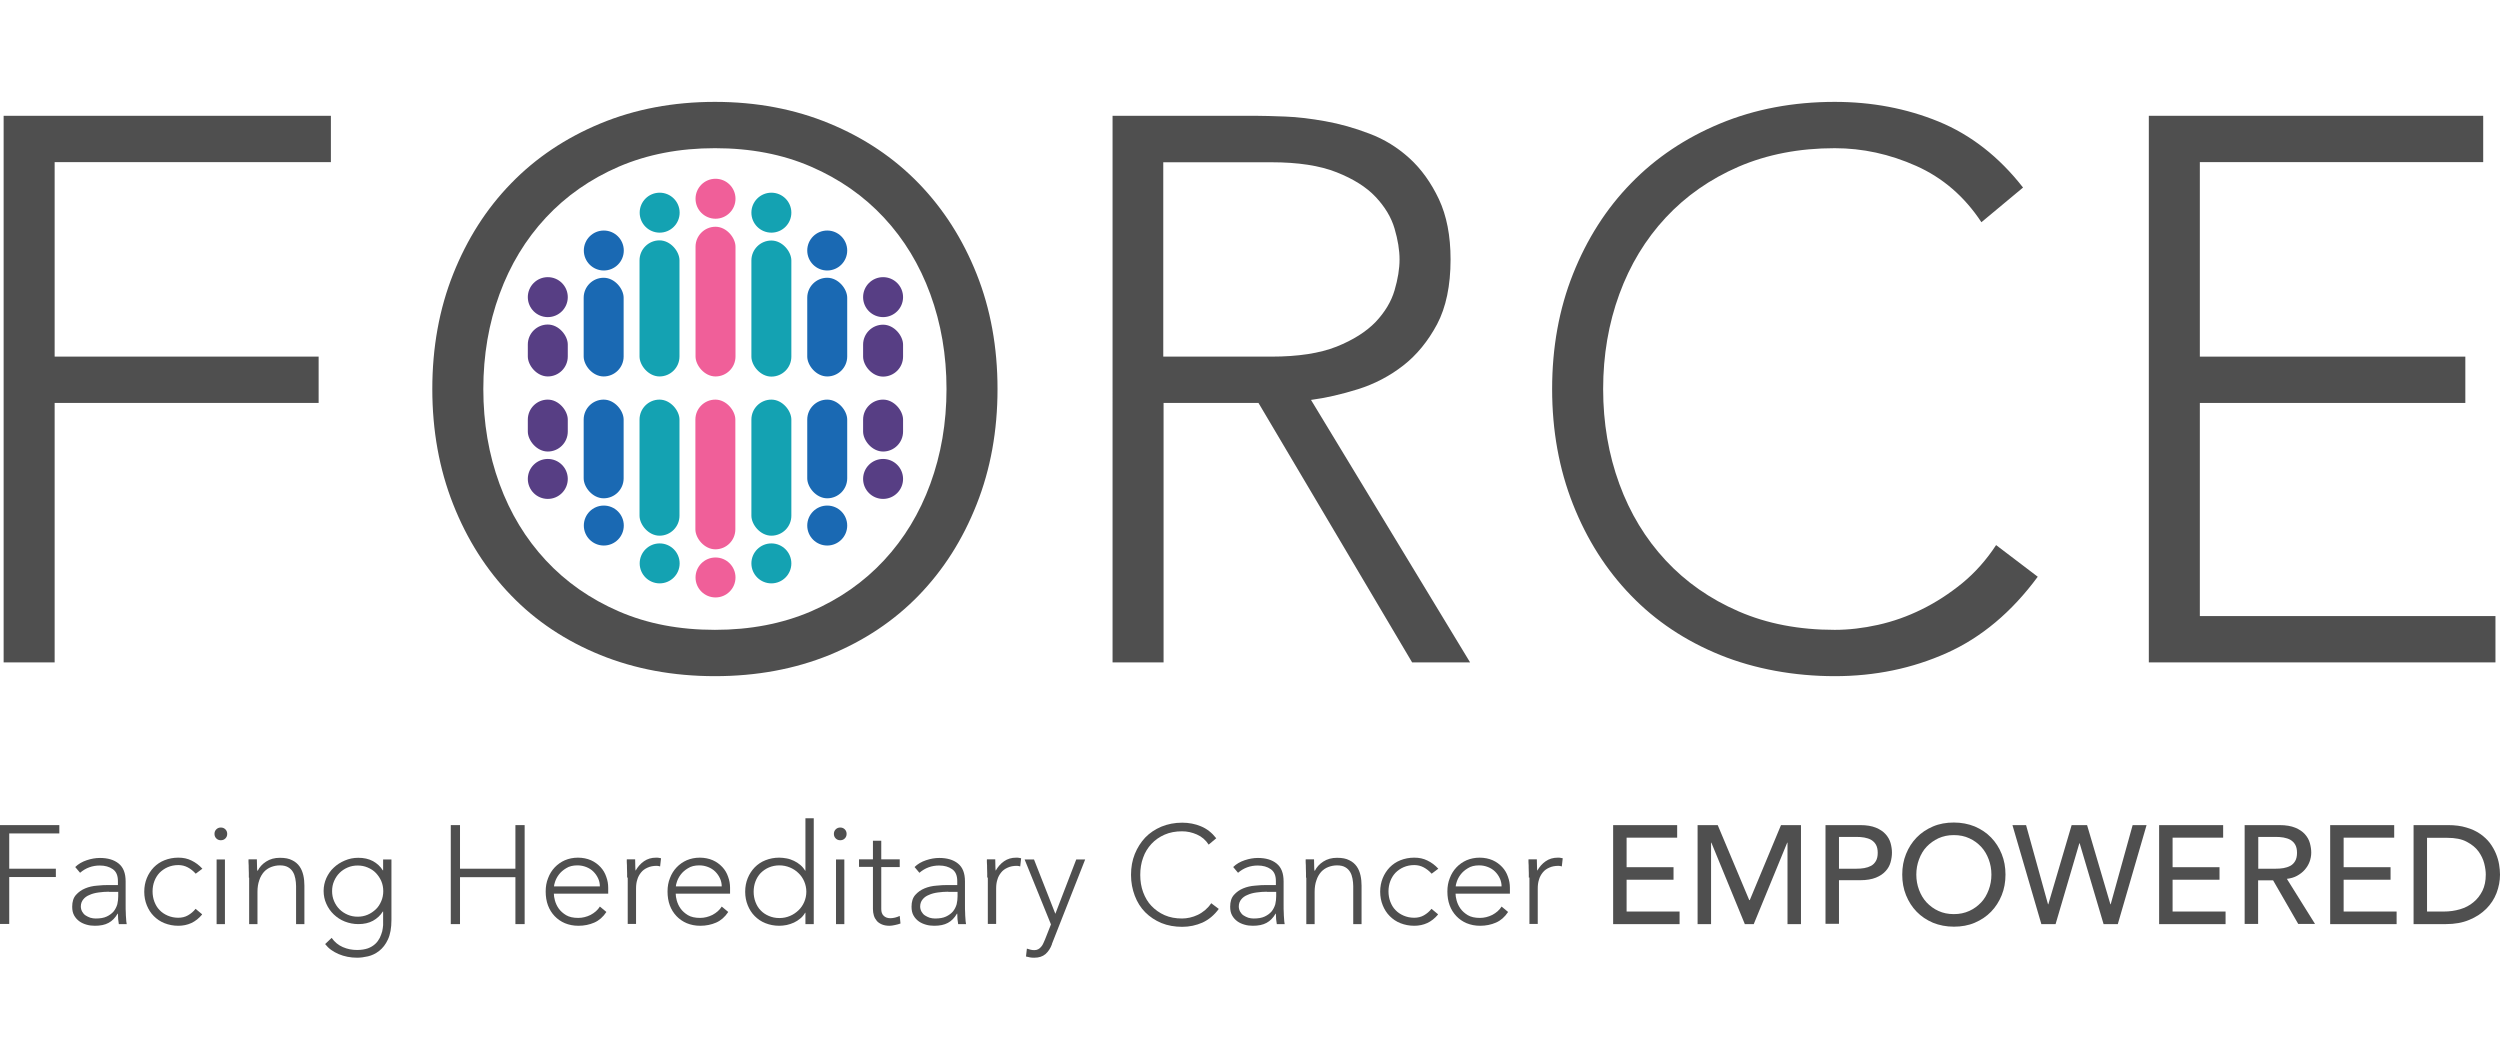 <?xml version="1.0" encoding="UTF-8"?><svg id="Layer_1" xmlns="http://www.w3.org/2000/svg" viewBox="0 0 165.16 70"><defs><style>.cls-1{fill:#f05f99;}.cls-2{fill:#14a2b2;}.cls-3{fill:#1a69b3;}.cls-4{fill:#573e84;}.cls-5{fill:#4f4f4f;}</style></defs><path class="cls-5" d="m0,54.51h3.92v.55H.61v2.33h3.08v.55H.61v3.1h-.61v-6.54Z"/><path class="cls-5" d="m8.3,59.26c0,.21,0,.4,0,.56,0,.17,0,.32.01.46,0,.14.01.27.02.4,0,.12.02.25.04.37h-.52c-.04-.21-.06-.44-.06-.69h-.02c-.16.28-.36.48-.6.61s-.54.19-.9.19c-.18,0-.37-.02-.54-.07-.18-.05-.34-.12-.48-.22-.14-.1-.26-.23-.35-.39s-.13-.35-.13-.58c0-.33.08-.59.25-.78.17-.19.37-.33.61-.43.24-.1.5-.16.78-.18.27-.03.52-.04.73-.04h.65v-.26c0-.37-.11-.63-.34-.79-.23-.16-.51-.24-.86-.24-.49,0-.93.16-1.3.48l-.32-.38c.2-.2.46-.35.76-.45.3-.1.59-.15.87-.15.52,0,.93.12,1.24.37s.46.64.46,1.18v1.04Zm-1.11-.35c-.23,0-.46.02-.68.05-.22.03-.42.08-.59.16-.18.07-.32.17-.42.3-.1.12-.16.28-.16.46,0,.13.03.24.09.35.06.1.13.19.23.25.09.06.2.11.31.15.11.03.23.05.35.05.3,0,.54-.04.73-.13.19-.09.34-.2.46-.34.11-.14.19-.3.24-.47.04-.18.06-.35.06-.53v-.29h-.61Z"/><path class="cls-5" d="m13.35,60.42c-.21.25-.45.44-.71.56s-.55.18-.86.18c-.33,0-.63-.06-.91-.17-.28-.11-.51-.27-.71-.47-.2-.2-.35-.44-.46-.71-.11-.27-.17-.57-.17-.9s.06-.63.17-.9c.11-.27.27-.51.46-.71.2-.2.43-.36.71-.47.28-.11.58-.17.91-.17s.61.06.87.19c.27.13.51.31.72.54l-.44.33c-.16-.18-.34-.32-.53-.42-.19-.1-.4-.15-.62-.15-.26,0-.49.05-.7.14s-.39.22-.54.37c-.15.16-.26.34-.34.55-.08.21-.12.44-.12.68s.04.47.12.68c.08.21.19.4.34.55.15.16.33.28.54.37.21.09.44.14.7.14.23,0,.45-.05.64-.16.19-.11.36-.25.5-.43l.42.35Z"/><path class="cls-5" d="m14.17,55.09c0-.12.04-.22.12-.3s.18-.12.3-.12.22.04.3.12.12.18.12.3-.04.22-.12.3-.18.12-.3.12-.22-.04-.3-.12-.12-.18-.12-.3Zm.14,1.69h.55v4.27h-.55v-4.27Z"/><path class="cls-5" d="m16.44,57.98c0-.08,0-.18,0-.29,0-.11-.01-.23-.01-.35,0-.12,0-.23-.01-.33s0-.18,0-.24h.55c0,.16.01.31.01.46,0,.15.01.24.02.29h.03c.11-.23.3-.44.55-.6.26-.17.56-.25.91-.25s.6.05.81.16c.21.1.37.24.49.41s.2.37.25.59c.05.22.07.45.07.68v2.54h-.55v-2.51c0-.17-.02-.34-.05-.5-.03-.16-.08-.31-.16-.44-.08-.13-.18-.23-.32-.31s-.32-.12-.54-.12c-.2,0-.4.04-.58.11s-.34.18-.47.32c-.13.15-.24.33-.31.55-.08.22-.12.48-.12.77v2.13h-.55v-3.07Z"/><path class="cls-5" d="m25.86,60.78c0,.53-.08.96-.23,1.28-.15.33-.35.58-.58.76-.23.18-.48.3-.74.36-.26.06-.5.09-.72.09s-.43-.02-.63-.06c-.21-.04-.4-.1-.59-.18-.18-.08-.35-.17-.5-.28s-.28-.24-.39-.38l.43-.41c.2.28.44.48.74.61s.61.19.94.19c.28,0,.52-.04.72-.11.19-.07.35-.17.48-.29.13-.12.22-.25.3-.4.07-.15.12-.29.16-.43.03-.14.05-.28.06-.41,0-.13,0-.23,0-.31v-.59h-.02c-.16.26-.38.46-.65.61s-.6.22-.97.22c-.31,0-.61-.06-.89-.17-.28-.11-.52-.27-.73-.47-.21-.2-.37-.43-.49-.7-.12-.26-.18-.55-.18-.85s.06-.58.18-.85c.12-.26.28-.5.49-.69.21-.2.45-.35.73-.47s.57-.18.89-.18c.37,0,.69.07.97.22.27.15.49.35.65.61h.02v-.72h.55v3.99Zm-.54-1.91c0-.23-.04-.45-.13-.66-.09-.21-.21-.38-.36-.54s-.33-.27-.54-.36c-.21-.09-.43-.13-.66-.13s-.45.04-.66.13c-.21.09-.39.21-.54.36s-.27.33-.36.54c-.09.21-.13.43-.13.66s.04.45.13.66c.09.21.21.39.36.54s.33.27.54.36c.21.09.43.13.66.13s.45-.04.66-.13c.21-.09.38-.21.54-.36s.27-.33.36-.54c.09-.21.13-.43.13-.66Z"/><path class="cls-5" d="m29.78,54.51h.61v2.88h3.66v-2.88h.61v6.54h-.61v-3.1h-3.66v3.1h-.61v-6.54Z"/><path class="cls-5" d="m40.06,60.25c-.22.33-.48.56-.8.7-.32.14-.67.21-1.05.21-.33,0-.62-.06-.89-.17-.26-.11-.49-.27-.68-.47s-.34-.44-.44-.71-.15-.58-.15-.91.05-.62.16-.89c.1-.27.25-.51.44-.71.19-.2.42-.36.67-.47.26-.11.55-.17.86-.17s.61.06.86.17c.25.11.46.27.63.45s.3.4.38.64c.09.24.13.48.13.73v.39h-3.59c0,.12.02.27.07.45.05.18.13.36.25.53.12.17.29.32.49.44s.47.18.8.18c.28,0,.56-.07.82-.2.26-.14.47-.32.61-.55l.41.34Zm-.43-1.69c0-.19-.04-.37-.12-.54-.08-.17-.18-.31-.31-.44-.13-.13-.29-.23-.47-.3-.18-.07-.37-.11-.58-.11-.3,0-.55.06-.75.19-.2.12-.36.26-.48.42-.12.16-.2.32-.25.47-.05.15-.07.25-.07.31h3.03Z"/><path class="cls-5" d="m41.43,57.98c0-.08,0-.18,0-.29,0-.11-.01-.23-.01-.35,0-.12,0-.23-.01-.33s0-.18,0-.24h.55c0,.16.01.31.01.46,0,.15.01.24.02.29.14-.25.32-.46.55-.62s.49-.24.81-.24c.06,0,.11,0,.16.01s.11.02.16.03l-.06.54c-.07-.02-.15-.04-.21-.04-.24,0-.45.04-.62.12-.18.08-.32.18-.43.32-.11.14-.2.29-.25.48-.06.18-.08.38-.08.59v2.33h-.55v-3.07Z"/><path class="cls-5" d="m48.11,60.25c-.22.33-.48.56-.8.7-.32.14-.67.21-1.05.21-.33,0-.62-.06-.89-.17-.26-.11-.49-.27-.68-.47s-.34-.44-.44-.71-.15-.58-.15-.91.05-.62.16-.89c.1-.27.25-.51.44-.71.19-.2.42-.36.67-.47.26-.11.55-.17.86-.17s.61.06.86.17c.25.11.46.27.63.45s.3.4.38.64c.09.24.13.48.13.73v.39h-3.59c0,.12.02.27.07.45.05.18.13.36.25.53.12.17.29.32.49.44s.47.18.8.18c.28,0,.56-.07.82-.2.26-.14.47-.32.61-.55l.41.34Zm-.43-1.69c0-.19-.04-.37-.12-.54-.08-.17-.18-.31-.31-.44-.13-.13-.29-.23-.47-.3-.18-.07-.37-.11-.58-.11-.3,0-.55.06-.75.19-.2.12-.36.26-.48.42-.12.16-.2.32-.25.47-.05.15-.07.25-.07.31h3.03Z"/><path class="cls-5" d="m53.21,60.3h-.02c-.09.15-.19.28-.32.38-.13.11-.27.2-.42.27s-.31.12-.48.16c-.17.03-.33.05-.49.05-.33,0-.63-.06-.91-.17-.28-.11-.51-.27-.71-.47-.2-.2-.35-.44-.46-.71-.11-.27-.17-.57-.17-.9s.06-.63.17-.9c.11-.27.27-.51.46-.71.2-.2.43-.36.71-.47.28-.11.58-.17.91-.17.16,0,.32.02.49.05.17.03.33.09.48.16s.29.16.42.27.24.24.32.38h.02v-3.46h.55v6.99h-.55v-.75Zm.06-1.39c0-.24-.05-.47-.14-.68-.09-.21-.22-.4-.38-.55-.16-.16-.35-.28-.56-.37-.22-.09-.45-.14-.7-.14s-.49.05-.7.14-.39.22-.54.37c-.15.16-.26.34-.34.55-.08.21-.12.44-.12.68s.04.47.12.68c.08.21.19.4.34.55.15.16.33.28.54.37.21.09.44.14.7.14s.49-.05.7-.14c.22-.09.4-.22.56-.37s.29-.34.38-.55c.09-.21.14-.44.14-.68Z"/><path class="cls-5" d="m55.09,55.09c0-.12.04-.22.12-.3s.18-.12.3-.12.22.04.3.12.12.18.12.3-.04.22-.12.3-.18.12-.3.12-.22-.04-.3-.12-.12-.18-.12-.3Zm.14,1.69h.55v4.27h-.55v-4.27Z"/><path class="cls-5" d="m59.44,57.28h-1.22v2.78c0,.19.05.34.16.44.1.1.25.16.43.16.1,0,.21-.01.32-.04.11-.03.21-.06.31-.11l.05.5c-.1.04-.22.07-.36.1-.14.03-.26.05-.36.05-.2,0-.37-.03-.51-.09-.14-.06-.26-.14-.34-.24s-.15-.21-.19-.35c-.04-.13-.06-.28-.06-.43v-2.78h-.92v-.5h.92v-1.23h.55v1.23h1.22v.5Z"/><path class="cls-5" d="m63.75,59.26c0,.21,0,.4,0,.56,0,.17,0,.32.01.46,0,.14.01.27.02.4,0,.12.02.25.04.37h-.52c-.04-.21-.06-.44-.06-.69h-.02c-.16.28-.36.48-.6.61s-.54.19-.9.19c-.18,0-.37-.02-.54-.07-.18-.05-.34-.12-.48-.22-.14-.1-.26-.23-.35-.39s-.13-.35-.13-.58c0-.33.08-.59.25-.78.17-.19.37-.33.61-.43.24-.1.5-.16.78-.18.27-.03.52-.04.73-.04h.65v-.26c0-.37-.11-.63-.34-.79-.23-.16-.51-.24-.86-.24-.49,0-.93.16-1.3.48l-.32-.38c.2-.2.46-.35.76-.45.3-.1.59-.15.87-.15.52,0,.93.12,1.24.37s.46.64.46,1.18v1.04Zm-1.11-.35c-.23,0-.46.02-.68.05-.22.03-.42.08-.59.16-.18.07-.32.17-.42.3-.1.12-.16.28-.16.46,0,.13.03.24.09.35.06.1.13.19.23.25.09.06.2.11.31.15.11.03.23.05.35.05.3,0,.54-.04.73-.13.19-.09.34-.2.46-.34.11-.14.19-.3.24-.47.04-.18.06-.35.06-.53v-.29h-.61Z"/><path class="cls-5" d="m65.22,57.98c0-.08,0-.18,0-.29,0-.11-.01-.23-.01-.35,0-.12,0-.23-.01-.33s0-.18,0-.24h.55c0,.16.01.31.01.46,0,.15.01.24.02.29.14-.25.32-.46.55-.62s.49-.24.81-.24c.06,0,.11,0,.16.01s.11.02.16.03l-.06.54c-.07-.02-.15-.04-.21-.04-.24,0-.45.04-.62.12-.18.08-.32.18-.43.32-.11.14-.2.29-.25.48-.06.18-.08.38-.08.59v2.33h-.55v-3.07Z"/><path class="cls-5" d="m69.5,62.37c-.1.28-.25.5-.43.66-.19.16-.43.24-.74.24-.09,0-.19,0-.28-.02-.09-.02-.18-.04-.27-.06l.06-.52c.08.02.16.05.24.07.08.02.17.03.25.03.1,0,.19-.02.26-.06.08-.04.14-.1.2-.17.06-.07.1-.14.14-.23s.08-.17.11-.25l.39-.99-1.74-4.29h.62l1.41,3.59,1.38-3.59h.59l-2.2,5.59Z"/><path class="cls-5" d="m80.53,60.03c-.31.43-.68.73-1.09.92-.41.18-.86.28-1.34.28s-.96-.08-1.37-.25-.77-.41-1.07-.71c-.3-.3-.53-.67-.69-1.09s-.25-.88-.25-1.38.08-.96.25-1.38c.17-.42.4-.78.69-1.09.3-.31.65-.54,1.07-.72.42-.17.87-.26,1.37-.26.44,0,.86.08,1.24.24.39.16.72.42,1.01.79l-.5.42c-.2-.31-.46-.53-.78-.67-.32-.14-.64-.21-.98-.21-.42,0-.81.07-1.15.22s-.63.35-.87.61-.43.56-.55.91c-.13.35-.19.73-.19,1.14s.06.79.19,1.14c.13.35.31.66.55.91s.53.46.87.61.73.22,1.15.22c.17,0,.34-.02.52-.06s.35-.1.52-.18c.17-.08.33-.19.48-.31.15-.13.29-.28.41-.46l.5.38Z"/><path class="cls-5" d="m84.8,59.26c0,.21,0,.4,0,.56,0,.17,0,.32.01.46,0,.14.01.27.02.4,0,.12.02.25.04.37h-.52c-.04-.21-.06-.44-.06-.69h-.02c-.16.28-.36.48-.6.61s-.54.19-.9.19c-.18,0-.37-.02-.54-.07-.18-.05-.34-.12-.48-.22-.14-.1-.26-.23-.35-.39s-.13-.35-.13-.58c0-.33.08-.59.25-.78.17-.19.37-.33.61-.43.24-.1.5-.16.78-.18.27-.03.52-.04.73-.04h.65v-.26c0-.37-.11-.63-.34-.79-.23-.16-.51-.24-.86-.24-.49,0-.93.16-1.3.48l-.32-.38c.2-.2.46-.35.76-.45.3-.1.59-.15.87-.15.52,0,.93.12,1.24.37s.46.64.46,1.18v1.04Zm-1.11-.35c-.23,0-.46.02-.68.05-.22.03-.42.08-.59.16-.18.07-.32.17-.42.3-.1.12-.16.28-.16.46,0,.13.03.24.09.35.06.1.13.19.23.25.09.06.2.11.31.15.11.03.23.05.35.05.3,0,.54-.04.73-.13.19-.09.34-.2.46-.34.11-.14.19-.3.24-.47.04-.18.06-.35.06-.53v-.29h-.61Z"/><path class="cls-5" d="m86.28,57.98c0-.08,0-.18,0-.29,0-.11-.01-.23-.01-.35,0-.12,0-.23-.01-.33s0-.18,0-.24h.55c0,.16.01.31.01.46,0,.15.01.24.02.29h.03c.11-.23.3-.44.55-.6.26-.17.56-.25.91-.25s.6.05.81.16c.21.1.37.24.49.41s.2.37.25.59c.05.22.07.45.07.68v2.54h-.55v-2.51c0-.17-.02-.34-.05-.5-.03-.16-.08-.31-.16-.44-.08-.13-.18-.23-.32-.31s-.32-.12-.54-.12c-.2,0-.4.04-.58.11s-.34.18-.47.32c-.13.15-.24.33-.31.55-.08.22-.12.48-.12.77v2.13h-.55v-3.07Z"/><path class="cls-5" d="m95,60.42c-.21.25-.45.44-.71.56s-.55.18-.86.18c-.33,0-.63-.06-.91-.17-.28-.11-.51-.27-.71-.47-.2-.2-.35-.44-.46-.71-.11-.27-.17-.57-.17-.9s.06-.63.17-.9c.11-.27.27-.51.46-.71.2-.2.43-.36.71-.47.28-.11.58-.17.91-.17s.61.06.87.19c.27.13.51.31.72.54l-.44.33c-.16-.18-.34-.32-.53-.42-.19-.1-.4-.15-.62-.15-.26,0-.49.05-.7.14s-.39.22-.54.37c-.15.16-.26.34-.34.55-.08.21-.12.44-.12.68s.04.47.12.68c.08.21.19.4.34.55.15.16.33.28.54.37.21.09.44.14.7.14.23,0,.45-.05.64-.16.19-.11.36-.25.5-.43l.42.35Z"/><path class="cls-5" d="m99.63,60.25c-.22.33-.48.56-.8.7-.32.14-.67.21-1.05.21-.33,0-.62-.06-.89-.17-.26-.11-.49-.27-.68-.47s-.34-.44-.44-.71-.15-.58-.15-.91.05-.62.16-.89c.1-.27.25-.51.44-.71.19-.2.42-.36.67-.47.26-.11.55-.17.86-.17s.61.06.86.17c.25.11.46.27.63.45s.3.4.38.64c.09.24.13.48.13.73v.39h-3.59c0,.12.02.27.07.45.05.18.13.36.25.53.12.17.29.32.49.44s.47.18.8.18c.28,0,.56-.07.82-.2.26-.14.47-.32.61-.55l.41.34Zm-.43-1.69c0-.19-.04-.37-.12-.54-.08-.17-.18-.31-.31-.44-.13-.13-.29-.23-.47-.3-.18-.07-.37-.11-.58-.11-.3,0-.55.06-.75.19-.2.12-.36.26-.48.42-.12.16-.2.32-.25.47-.05.15-.07.25-.07.31h3.03Z"/><path class="cls-5" d="m101,57.98c0-.08,0-.18,0-.29,0-.11-.01-.23-.01-.35,0-.12,0-.23-.01-.33s0-.18,0-.24h.55c0,.16.01.31.01.46,0,.15.01.24.02.29.14-.25.32-.46.55-.62s.49-.24.81-.24c.06,0,.11,0,.16.01s.11.02.16.03l-.06.54c-.07-.02-.15-.04-.21-.04-.24,0-.45.04-.62.12-.18.08-.32.18-.43.32-.11.14-.2.29-.25.48-.06.18-.08.38-.08.59v2.33h-.55v-3.07Z"/><path class="cls-5" d="m106.58,54.51h4.22v.83h-3.34v1.95h3.1v.83h-3.1v2.1h3.5v.83h-4.39v-6.54Z"/><path class="cls-5" d="m112.16,54.51h1.32l2.08,4.95h.04l2.06-4.95h1.32v6.54h-.89v-5.38h-.02l-2.21,5.38h-.59l-2.21-5.38h-.02v5.38h-.89v-6.54Z"/><path class="cls-5" d="m120.6,54.51h2.3c.42,0,.76.06,1.03.17.27.11.49.26.64.43.16.18.27.37.33.59s.09.43.09.63-.03.41-.09.63c-.06.22-.17.42-.33.59-.16.18-.37.32-.64.43-.27.11-.62.17-1.03.17h-1.41v2.88h-.89v-6.54Zm.89,2.88h1.16c.17,0,.34-.01.51-.04s.32-.08.45-.15c.13-.07.24-.18.32-.32s.12-.32.12-.54-.04-.4-.12-.54-.19-.24-.32-.32c-.13-.07-.28-.12-.45-.15s-.34-.04-.51-.04h-1.16v2.11Z"/><path class="cls-5" d="m129.08,61.22c-.5,0-.96-.09-1.38-.26-.42-.18-.78-.42-1.08-.73s-.53-.67-.7-1.09-.25-.87-.25-1.36.08-.94.25-1.36c.17-.42.4-.78.7-1.09.3-.31.66-.55,1.08-.73.42-.18.88-.26,1.38-.26s.96.09,1.38.26c.42.18.78.42,1.08.73.3.31.53.67.7,1.09.17.42.25.87.25,1.36s-.08.94-.25,1.36c-.17.42-.4.78-.7,1.09s-.66.55-1.08.73c-.42.18-.88.26-1.38.26Zm0-.83c.38,0,.71-.07,1.02-.21s.56-.33.78-.56c.22-.23.38-.51.5-.83.12-.32.18-.65.18-1.01s-.06-.69-.18-1.01-.28-.59-.5-.83c-.22-.23-.47-.42-.78-.56-.3-.14-.64-.21-1.02-.21s-.71.07-1.02.21c-.3.14-.56.33-.78.56-.22.23-.38.51-.5.83s-.18.65-.18,1.01.06.69.18,1.01c.12.32.28.59.5.83.22.23.47.42.78.56.3.14.64.21,1.02.21Z"/><path class="cls-5" d="m132.93,54.51h.92l1.45,5.23h.02l1.54-5.23h1.02l1.54,5.23h.02l1.45-5.23h.92l-1.9,6.54h-.94l-1.58-5.34h-.02l-1.57,5.34h-.94l-1.91-6.54Z"/><path class="cls-5" d="m142.65,54.51h4.22v.83h-3.34v1.95h3.1v.83h-3.1v2.1h3.5v.83h-4.39v-6.54Z"/><path class="cls-5" d="m148.3,54.51h2.3c.42,0,.76.06,1.03.17.27.11.49.26.64.43.16.18.27.37.33.59s.09.43.09.63-.04.41-.11.6c-.07.19-.18.37-.32.53s-.31.29-.51.4-.42.17-.67.2l1.86,2.98h-1.11l-1.66-2.88h-.99v2.88h-.89v-6.54Zm.89,2.88h1.16c.17,0,.34-.01.51-.04s.32-.08.45-.15c.13-.07.24-.18.32-.32s.12-.32.12-.54-.04-.4-.12-.54-.19-.24-.32-.32c-.13-.07-.28-.12-.45-.15s-.34-.04-.51-.04h-1.16v2.11Z"/><path class="cls-5" d="m153.95,54.51h4.22v.83h-3.34v1.95h3.1v.83h-3.1v2.1h3.5v.83h-4.39v-6.54Z"/><path class="cls-5" d="m159.44,54.51h2.28c.46,0,.87.05,1.22.16.35.1.65.24.91.42.26.18.47.38.64.6.17.23.3.46.4.7s.17.48.21.72c.04.24.06.46.06.67,0,.42-.08.82-.23,1.22-.15.39-.38.74-.68,1.04-.3.3-.68.55-1.12.73-.45.19-.96.28-1.55.28h-2.13v-6.54Zm.89,5.71h1.12c.38,0,.73-.05,1.07-.15.34-.1.63-.25.88-.46.25-.2.45-.46.6-.76.15-.31.22-.66.22-1.07,0-.21-.03-.45-.1-.73-.07-.28-.2-.55-.38-.8s-.45-.47-.78-.64c-.33-.18-.76-.26-1.29-.26h-1.33v4.88Z"/><path class="cls-5" d="m.24,7.65h21.62v3.06H3.61v12.85h17.44v3.06H3.61v17.14H.24V7.65Z"/><path class="cls-5" d="m28.56,25.7c0-2.75.46-5.29,1.38-7.6.92-2.31,2.19-4.31,3.83-5.99,1.63-1.68,3.6-3,5.89-3.95,2.29-.95,4.82-1.43,7.57-1.43s5.28.48,7.57,1.43c2.3.95,4.26,2.27,5.89,3.95s2.91,3.68,3.83,5.99c.92,2.31,1.38,4.84,1.38,7.6s-.46,5.3-1.38,7.62c-.92,2.33-2.19,4.33-3.83,6.02-1.63,1.68-3.6,2.99-5.89,3.93-2.29.93-4.82,1.4-7.57,1.4s-5.28-.47-7.57-1.4-4.26-2.24-5.89-3.93c-1.63-1.68-2.91-3.69-3.83-6.02-.92-2.33-1.38-4.87-1.38-7.62Zm3.37,0c0,2.24.36,4.33,1.07,6.27s1.73,3.62,3.06,5.05c1.33,1.43,2.93,2.55,4.82,3.37,1.89.82,4,1.22,6.35,1.22s4.46-.41,6.35-1.22c1.89-.82,3.49-1.94,4.82-3.37,1.33-1.43,2.35-3.11,3.06-5.05s1.07-4.03,1.07-6.27-.36-4.33-1.07-6.27-1.73-3.62-3.06-5.05-2.93-2.55-4.82-3.37c-1.89-.82-4-1.22-6.35-1.22s-4.46.41-6.35,1.22c-1.89.82-3.49,1.94-4.82,3.37-1.33,1.43-2.35,3.11-3.06,5.05s-1.07,4.03-1.07,6.27Z"/><path class="cls-5" d="m73.48,7.65h9.49c.48,0,1.12.02,1.94.05.82.03,1.7.14,2.65.31.95.17,1.92.44,2.91.82.99.37,1.87.92,2.65,1.63.78.71,1.43,1.62,1.94,2.7.51,1.09.77,2.41.77,3.98,0,1.73-.3,3.16-.89,4.28-.6,1.12-1.34,2.03-2.24,2.73-.9.7-1.9,1.22-2.98,1.56-1.09.34-2.13.58-3.11.71l10.51,17.34h-3.83l-10.15-17.14h-6.27v17.14h-3.37V7.65Zm3.37,15.91h7.14c1.77,0,3.2-.22,4.31-.66,1.1-.44,1.96-.99,2.58-1.63.61-.65,1.03-1.34,1.25-2.09.22-.75.33-1.43.33-2.04s-.11-1.29-.33-2.04c-.22-.75-.64-1.44-1.25-2.09-.61-.65-1.47-1.19-2.58-1.63-1.11-.44-2.54-.66-4.31-.66h-7.14v12.85Z"/><path class="cls-5" d="m134.63,38.09c-1.73,2.35-3.74,4.03-6.02,5.05-2.28,1.02-4.74,1.53-7.4,1.53s-5.28-.47-7.57-1.4-4.26-2.24-5.89-3.93c-1.63-1.68-2.91-3.69-3.83-6.02-.92-2.33-1.38-4.87-1.38-7.62s.46-5.29,1.38-7.6c.92-2.31,2.19-4.31,3.83-5.99,1.63-1.68,3.6-3,5.89-3.95,2.29-.95,4.82-1.43,7.57-1.43,2.45,0,4.73.43,6.86,1.3,2.12.87,3.99,2.32,5.58,4.36l-2.75,2.29c-1.12-1.7-2.56-2.94-4.31-3.72-1.75-.78-3.54-1.17-5.38-1.17-2.35,0-4.46.41-6.35,1.22-1.89.82-3.49,1.94-4.82,3.37-1.33,1.43-2.35,3.11-3.06,5.05s-1.07,4.03-1.07,6.27.36,4.33,1.07,6.27,1.73,3.62,3.06,5.05c1.33,1.43,2.93,2.55,4.82,3.37,1.89.82,4,1.22,6.35,1.22.92,0,1.87-.11,2.86-.33.99-.22,1.95-.56,2.88-1.02.94-.46,1.83-1.04,2.68-1.73.85-.7,1.6-1.54,2.24-2.52l2.75,2.09Z"/><path class="cls-5" d="m141.97,7.65h22.08v3.06h-18.72v12.85h17.54v3.06h-17.54v14.08h19.53v3.06h-22.9V7.65Z"/><rect class="cls-4" x="34.87" y="21.44" width="2.64" height="3.43" rx="1.32" ry="1.32"/><rect class="cls-3" x="38.56" y="18.35" width="2.64" height="6.52" rx="1.32" ry="1.32"/><rect class="cls-2" x="42.25" y="15.88" width="2.64" height="8.99" rx="1.32" ry="1.32"/><rect class="cls-4" x="57.02" y="21.44" width="2.64" height="3.43" rx="1.32" ry="1.32" transform="translate(116.68 46.32) rotate(180)"/><rect class="cls-3" x="53.33" y="18.35" width="2.64" height="6.52" rx="1.32" ry="1.32" transform="translate(109.3 43.22) rotate(-180)"/><rect class="cls-2" x="49.64" y="15.88" width="2.64" height="8.99" rx="1.32" ry="1.32" transform="translate(101.92 40.76) rotate(180)"/><rect class="cls-1" x="45.95" y="14.98" width="2.64" height="9.89" rx="1.32" ry="1.32"/><circle class="cls-4" cx="36.19" cy="19.63" r="1.32"/><circle class="cls-4" cx="58.34" cy="19.63" r="1.32"/><circle class="cls-3" cx="39.89" cy="16.55" r="1.32"/><circle class="cls-3" cx="54.65" cy="16.55" r="1.32"/><circle class="cls-2" cx="43.58" cy="14.05" r="1.32"/><circle class="cls-2" cx="50.96" cy="14.05" r="1.32"/><circle class="cls-1" cx="47.27" cy="13.13" r="1.32"/><rect class="cls-4" x="57.02" y="26.4" width="2.64" height="3.43" rx="1.32" ry="1.32" transform="translate(116.68 56.23) rotate(-180)"/><rect class="cls-3" x="53.33" y="26.4" width="2.64" height="6.52" rx="1.32" ry="1.32" transform="translate(109.3 59.32) rotate(180)"/><rect class="cls-2" x="49.64" y="26.4" width="2.64" height="8.99" rx="1.32" ry="1.32" transform="translate(101.92 61.79) rotate(-180)"/><rect class="cls-4" x="34.87" y="26.4" width="2.64" height="3.43" rx="1.32" ry="1.32"/><rect class="cls-3" x="38.56" y="26.4" width="2.64" height="6.52" rx="1.32" ry="1.32"/><rect class="cls-2" x="42.25" y="26.4" width="2.64" height="8.99" rx="1.32" ry="1.32"/><rect class="cls-1" x="45.95" y="26.4" width="2.64" height="9.89" rx="1.32" ry="1.32" transform="translate(94.53 62.69) rotate(-180)"/><circle class="cls-4" cx="58.34" cy="31.64" r="1.32"/><circle class="cls-4" cx="36.19" cy="31.64" r="1.32"/><circle class="cls-3" cx="54.65" cy="34.72" r="1.32"/><circle class="cls-3" cx="39.89" cy="34.72" r="1.32"/><circle class="cls-2" cx="50.96" cy="37.22" r="1.32"/><circle class="cls-2" cx="43.58" cy="37.22" r="1.32"/><circle class="cls-1" cx="47.27" cy="38.15" r="1.32"/></svg>